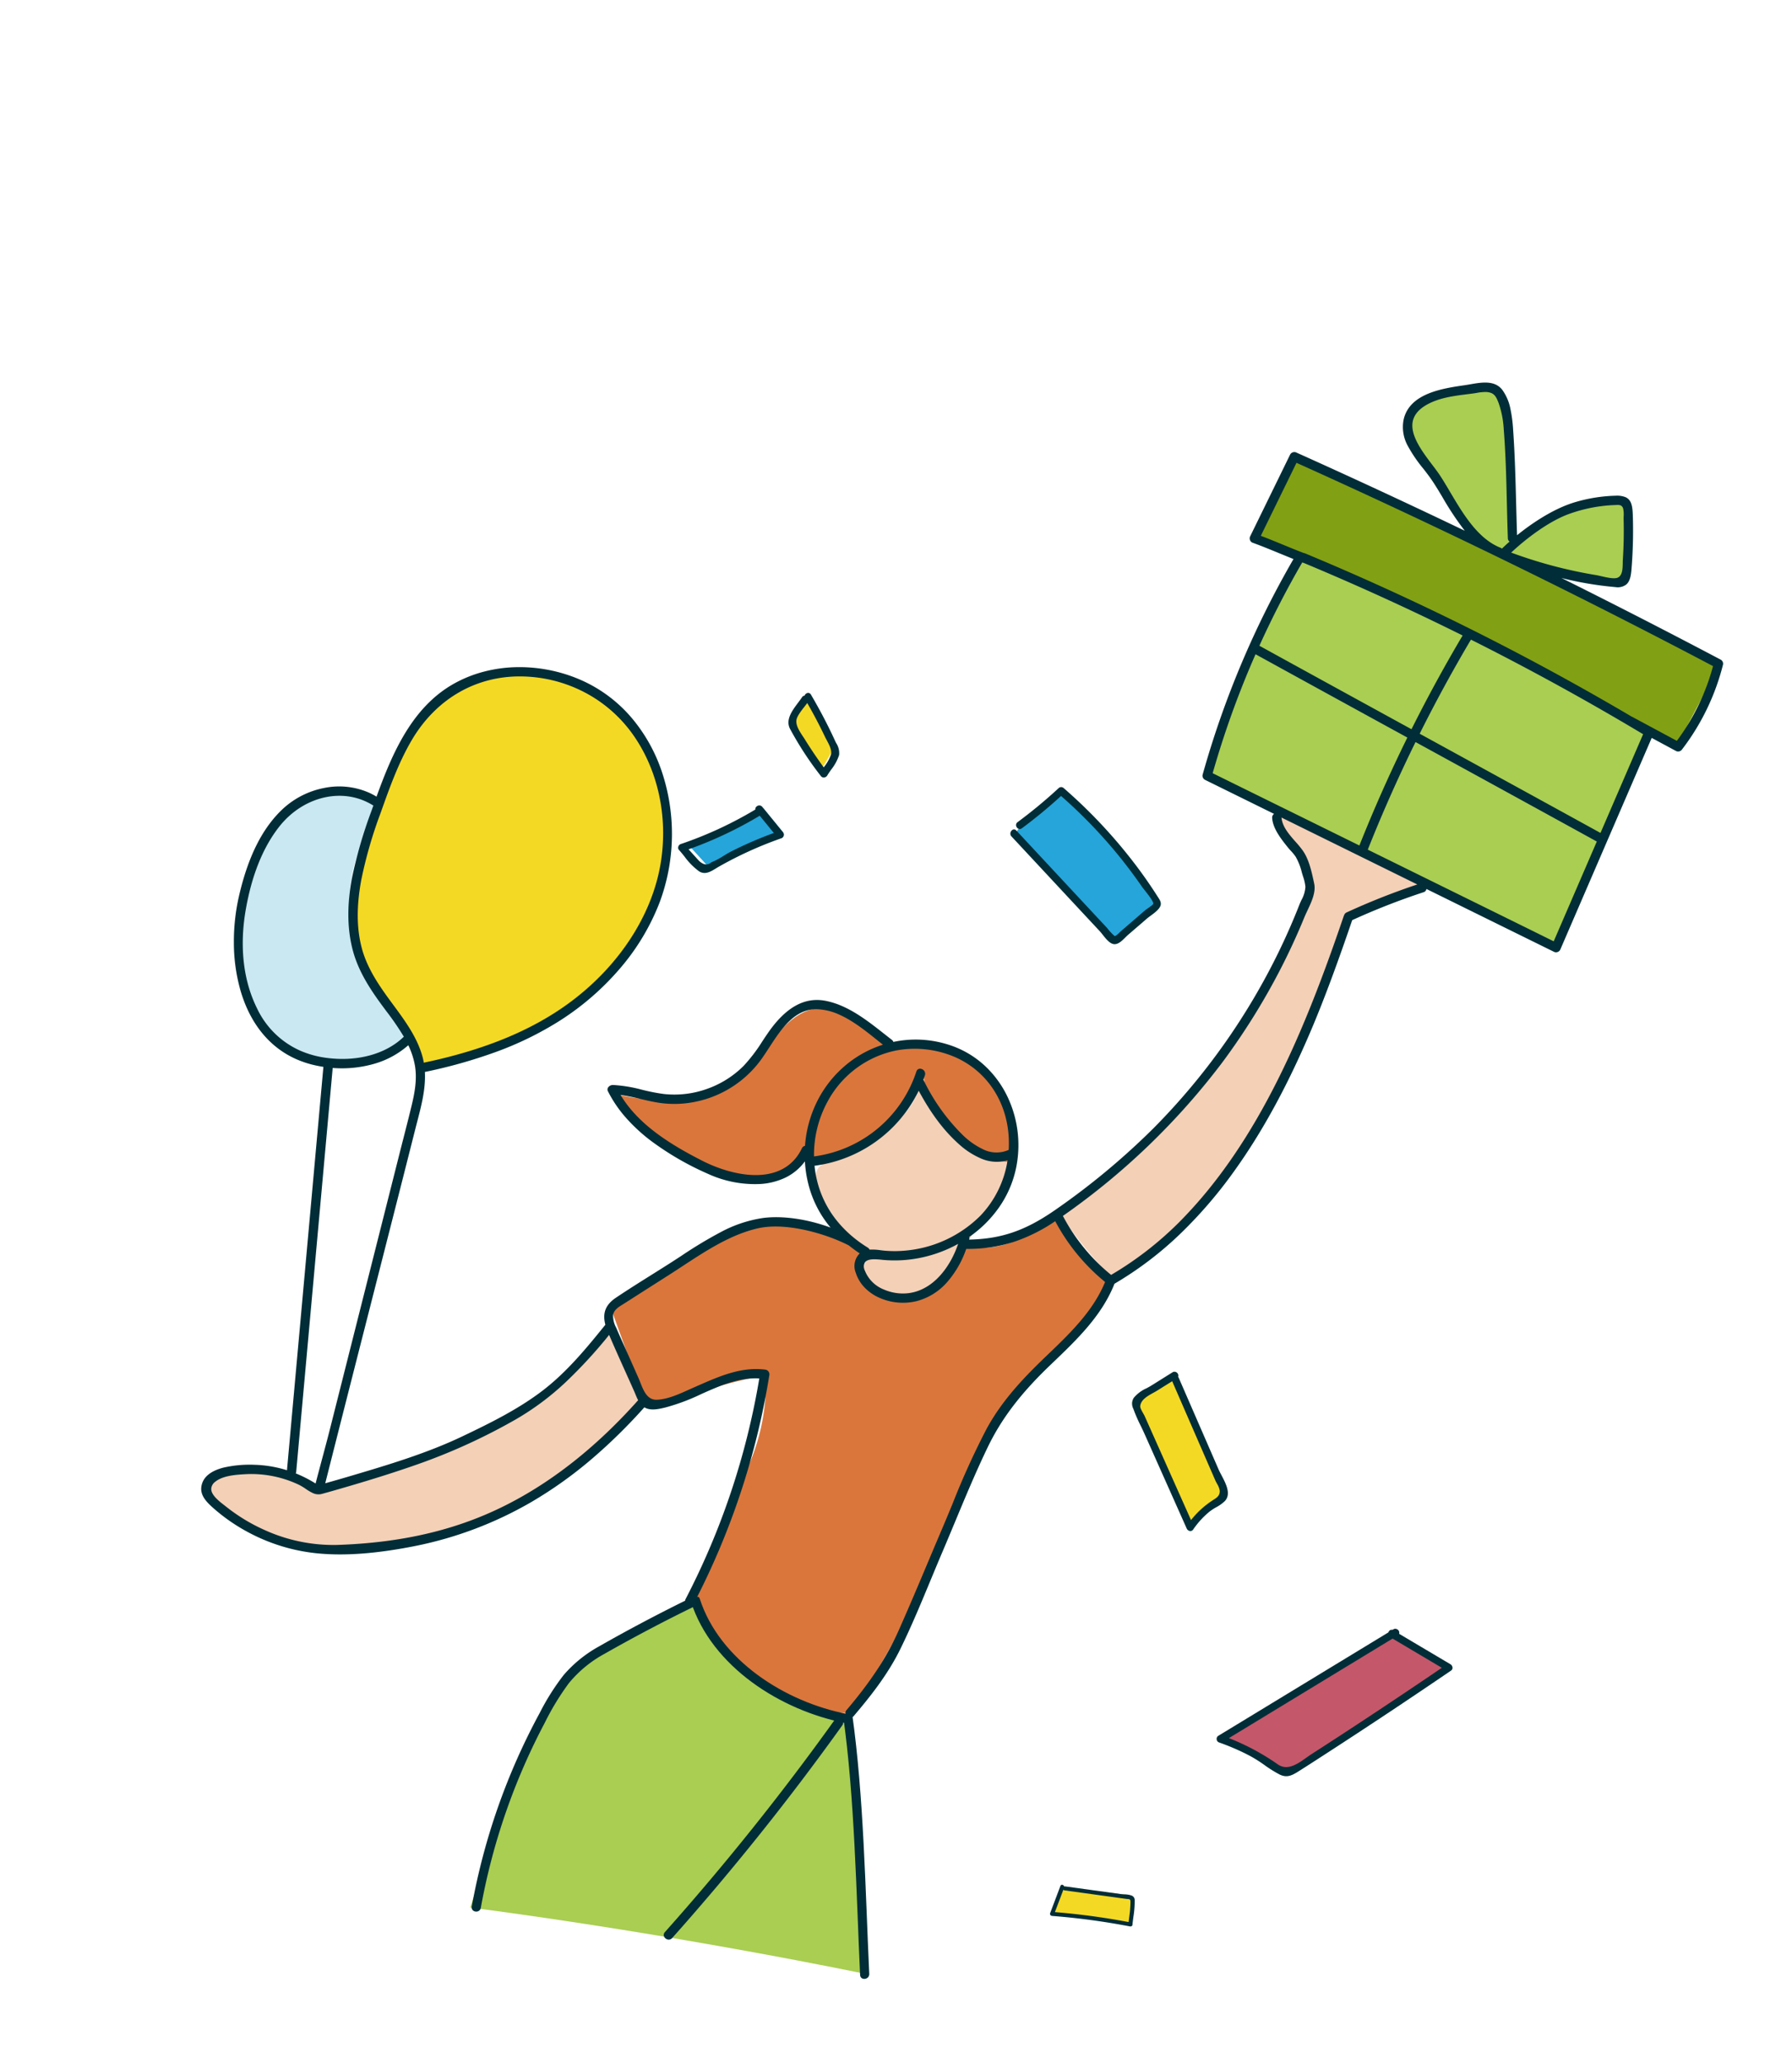 <svg xmlns="http://www.w3.org/2000/svg" xmlns:xlink="http://www.w3.org/1999/xlink" width="526.632" height="606.272" viewBox="0 0 526.632 606.272">
  <defs>
    <clipPath id="clip-path">
      <path id="Clip_52" data-name="Clip 52" d="M0,0H29.547V109.91H0Z" transform="translate(0.094 0.09)" fill="none"/>
    </clipPath>
  </defs>
  <g id="wish02" transform="matrix(0.914, 0.407, -0.407, 0.914, 185.517, -0.521)">
    <path id="Fill_1" data-name="Fill 1" d="M15.937.606A106.2,106.2,0,0,1,0,18.846l6.265,2.741a3,3,0,0,0,1.859.369,3.012,3.012,0,0,0,1.568-1.373A106.909,106.909,0,0,1,24,4.213L15.608,0" transform="translate(116.487 201.406)" fill="#25a5da"/>
    <path id="Fill_3" data-name="Fill 3" d="M.967,1.114Q.425,4.422.043,7.753A2.5,2.5,0,0,0,.1,8.927,2.449,2.449,0,0,0,.957,9.9a126.571,126.571,0,0,0,13.3,9.1q.351-3.052.7-6.1a2.229,2.229,0,0,0-.053-1.077,2.162,2.162,0,0,0-.557-.719A139.9,139.9,0,0,0,1.383,0" transform="translate(128.821 165.474)" fill="#f4d924"/>
    <path id="Fill_5" data-name="Fill 5" d="M.9,5.533,18.941.061a.7.7,0,0,1,.478-.029.75.75,0,0,1,.334.5L22,7.4A188.278,188.278,0,0,0,.468,14Q.233,9.72,0,5.441" transform="translate(341.341 449.132)" fill="#f4d924"/>
    <path id="Fill_7" data-name="Fill 7" d="M1.092,15a.6.6,0,0,1-.606-.609q-.115-2-.229-4l-.006-.11Q.126,8.1,0,5.915a.5.5,0,0,1,.124-.383.551.551,0,0,1,.408-.159.693.693,0,0,1,.566.281.617.617,0,0,1,.312-.2L17.263.857c.261-.076.554-.187.865-.3A6.552,6.552,0,0,1,20.249,0,1.385,1.385,0,0,1,21.6.814a28.809,28.809,0,0,1,1.665,4.649c.226.766.46,1.557.713,2.3a.463.463,0,0,1-.043.378.687.687,0,0,1-.423.326,205.975,205.975,0,0,0-22.15,6.487A.8.8,0,0,1,1.092,15Zm.151-8.419h0q.2,3.51.4,7.02A208.827,208.827,0,0,1,22.613,7.456c-.163-.5-.321-1.024-.474-1.528a31.89,31.89,0,0,0-1.492-4.2c-.152-.326-.311-.465-.529-.465A1.653,1.653,0,0,0,19.6,1.4c-.116.042-.248.09-.393.132l-1.416.41-1.557.451-.065.019-1.492.433L9.274,4.409,1.66,6.618a.624.624,0,0,1-.174.026.489.489,0,0,1-.243-.063Z" transform="translate(340.591 449.065)" fill="#002d37"/>
    <path id="Fill_9" data-name="Fill 9" d="M.6,13.811A129.514,129.514,0,0,0,7.615,0,147.881,147.881,0,0,1,46.457,17.882a1.08,1.08,0,0,1,.525.567,1.084,1.084,0,0,1-.158.719l-6.28,13c-.17.353-.393.748-.779.819a1.261,1.261,0,0,1-.7-.142L10.7,21.091,0,16.658" transform="translate(202.639 162.043)" fill="#25a5da"/>
    <path id="Fill_11" data-name="Fill 11" d="M48.988,20c-.116-1.075-1.091-1.561-1.882-2.089a136.494,136.494,0,0,0-12.661-7.444A149.762,149.762,0,0,0,8.9.038,1.086,1.086,0,0,0,7.67.553a143.376,143.376,0,0,1-7,14.137c-.707,1.249,1.179,2.379,1.885,1.131A143.119,143.119,0,0,0,9.2,2.478a145.9,145.9,0,0,1,21.965,8.813q5.464,2.739,10.7,5.932c.742.454,4.758,2.32,4.957,3.166.084.355-1.209,2.295-1.369,2.635L44.11,25.875l-2.685,5.7c-.174.368-.647,1.891-1.134,2.079a15.642,15.642,0,0,1-2.929-1.245L25.646,27.435Q13.476,22.262,1.3,17.09c-1.3-.552-1.863,1.616-.58,2.16L28.971,31.256l6.834,2.9c1.408.6,3.88,2.355,5.44,1.692,1.41-.6,1.923-2.841,2.512-4.092l3.133-6.655c.6-1.266,2.265-3.558,2.1-5.1" transform="translate(201.389 160.11)" fill="#002d37"/>
    <path id="Fill_13" data-name="Fill 13" d="M9.016,25a3.386,3.386,0,0,1-.495-.038,19.777,19.777,0,0,1-5.688-2.23c-.8-.41-1.558-.8-2.29-1.118a.936.936,0,0,1-.527-.731,1.138,1.138,0,0,1,.3-1.007A113.307,113.307,0,0,0,16.242,1.667,1.014,1.014,0,0,1,16.257.629,1.172,1.172,0,0,1,17.264,0a1.155,1.155,0,0,1,.523.13l2.178,1.1,6.491,3.276a1.013,1.013,0,0,1,.532.778,1.1,1.1,0,0,1-.307.96A112.241,112.241,0,0,0,13.22,21.427c-.172.236-.347.489-.515.735C11.747,23.558,10.757,25,9.016,25Zm9.14-22.2h0A115.925,115.925,0,0,1,3.072,20.321l1.44.633.853.375q.925.408,1.85.813a4.487,4.487,0,0,0,1.481.294A2.12,2.12,0,0,0,10.723,21.1a20.912,20.912,0,0,0,2.545-3.232c.483-.7.982-1.426,1.495-2.06A114.161,114.161,0,0,1,24.01,5.75L19.626,3.537,18.156,2.8Z" transform="translate(113.938 201.089)" fill="#002d37"/>
    <path id="Fill_15" data-name="Fill 15" d="M16.041,21a1.126,1.126,0,0,1-.558-.155A97.186,97.186,0,0,1,1.555,11.852C-.747,9.965,0,6.7.658,3.821c.151-.663.294-1.288.393-1.869a.877.877,0,0,1,.48-.682A1.249,1.249,0,0,1,1.848.327.936.936,0,0,1,2.539,0a1.006,1.006,0,0,1,.589.207C7.48,3.334,11.371,6.418,15.022,9.635c.211.185.436.371.653.55a5.346,5.346,0,0,1,2.222,2.87,13.754,13.754,0,0,1-.386,4.839c-.14.721-.273,1.4-.348,2.023A1.2,1.2,0,0,1,16.041,21ZM3.134,2.9c-.079.374-.187.807-.3,1.266C2.438,5.741,1.948,7.707,2.278,8.8,2.742,10.336,4.551,11.482,6,12.4c.322.2.627.4.9.584,2.586,1.755,5.311,3.459,8.331,5.208l.025-.12a11.985,11.985,0,0,0,.4-4.191c-.269-1.338-1.641-2.4-2.851-3.339-.33-.256-.642-.5-.918-.734C9.193,7.5,6.247,5.174,3.134,2.9Z" transform="translate(128.254 165.09)" fill="#002d37"/>
    <path id="Fill_17" data-name="Fill 17" d="M7.481,0,.846,9.575A2.9,2.9,0,0,0,.1,12.127a2.911,2.911,0,0,0,.871,1.045L30.491,39a24.187,24.187,0,0,1,4.477-10.288c.571-.759,1.224-1.642.979-2.552A3.027,3.027,0,0,0,34.913,24.8L8.1.912" transform="translate(302 304.616)" fill="#f4d924"/>
    <path id="Fill_19" data-name="Fill 19" d="M30.692,41h0a1.21,1.21,0,0,1-.8-.294L7.21,20.311c-.652-.586-1.345-1.173-2.016-1.741a44.037,44.037,0,0,1-3.952-3.627,3.242,3.242,0,0,1-1.2-2.97A10.261,10.261,0,0,1,2.336,7.859c.348-.453.678-.881.954-1.291L7.387.491A1.059,1.059,0,0,1,8.283,0,1.131,1.131,0,0,1,9.44,1.01a1.184,1.184,0,0,1,.247.171L31.376,21.04c.4.369.909.767,1.446,1.189,2.191,1.723,4.917,3.868,3.995,6.52a11.392,11.392,0,0,1-1.6,2.723,15.875,15.875,0,0,0-1.25,1.936,25.3,25.3,0,0,0-2.267,6.82A.971.971,0,0,1,30.692,41ZM8.366,2.907,5.453,7.229c-.217.321-.476.664-.749,1.027-1.136,1.5-2.549,3.376-1.93,5.154.17.487.948,1.06,1.635,1.564.291.214.566.416.751.583Q6.355,16.631,7.548,17.7L9.93,19.846l.006.005L12.324,22l6.1,5.485L30.01,37.9a26.292,26.292,0,0,1,3.518-8l.064-.1c.688-1.037,1.281-1.933.589-3.254A5.839,5.839,0,0,0,32.6,25.01c-.29-.222-.564-.432-.781-.63l-2.841-2.6-.015-.013-.136-.125-1.74-1.593L17.964,11.7l-.239-.219-.4-.365Z" transform="translate(301.933 303.366)" fill="#002d37"/>
    <path id="Fill_21" data-name="Fill 21" d="M33.548.8,53,3.071Q38.584,26.37,23.466,49.225a4.491,4.491,0,0,1-1.175,1.345c-1.018.674-2.361.416-3.556.166A64.632,64.632,0,0,0,0,49.616L34.42,0" transform="translate(365.342 346.05)" fill="#c5576a"/>
    <path id="Fill_23" data-name="Fill 23" d="M21.483,53h0c-.082,0-.166,0-.25-.005a36.4,36.4,0,0,1-5.168-.724,41.938,41.938,0,0,0-4.551-.689c-1.535-.117-3.126-.176-4.728-.176-1.83,0-3.741.077-5.68.23l-.068,0a1.048,1.048,0,0,1-.9-.6,1.022,1.022,0,0,1,.022-1.057l20.984-30.3L33.483,1.868a1.118,1.118,0,0,1,.21-.822.819.819,0,0,1,.567-.3l.066-.1,0,0,.108-.156A1.088,1.088,0,0,1,35.351,0a1.143,1.143,0,0,1,1.173.982L45.206,2l.024,0,8.658,1.011A1.3,1.3,0,0,1,54.9,3.7a.975.975,0,0,1-.067.965c-7.543,12.2-15.265,24.378-22.951,36.184l-.932,1.432c-1.61,2.476-3.273,5.033-4.94,7.528C24.724,51.736,23.713,53,21.483,53ZM6.468,49.227h0A68.756,68.756,0,0,1,19.544,50.49a4.774,4.774,0,0,0,.9.09c2.841,0,4.5-2.795,5.959-5.261.325-.549.633-1.067.946-1.546,1.683-2.57,3.355-5.137,4.97-7.63,6.521-10.07,13.157-20.551,19.722-31.15l-6.678-.78h-.007L35.333,3.043q-11.707,16.9-23.413,33.8L3.292,49.3C4.359,49.252,5.428,49.227,6.468,49.227Z" transform="translate(364.842 345.916)" fill="#002d37"/>
    <path id="Fill_25" data-name="Fill 25" d="M42.79,121.976c-.8.578-5.9-9.2-22.062-16.445C11.615,99.739,3.085,87.282,1.513,68.515S-4.922,18.977,18.344,5.688C28.239-.361,56.97-7.092,73.955,17.271,80.2,27.016,92.048,43.09,82.279,74.22c-5.794,12.9-15,29.989-39.489,47.756" transform="translate(28.232 190.236)" fill="#f4d924"/>
    <path id="Fill_27" data-name="Fill 27" d="M62,59.244S58.175,73.175,43.313,76.7s-25.138.311-33.991-15.155S-2.983,25.392,2.961,14.376,17.347-1.752,26.715.536C26.578,10.86,24.889,25.626,35.842,39S62,59.244,62,59.244" transform="translate(1.93 245.896)" fill="#c9e8f2"/>
    <path id="Fill_29" data-name="Fill 29" d="M17.64,0c-.014,1.052,2.517,14.27-16.45,31.812C-1.141,34.234-.662,38.2,8.271,43.9S23.9,51.075,23.9,51.075s-.927,8.647,5.515,8.878S44.135,59.93,46.478,50.1A113.381,113.381,0,0,0,49.294,33.24S55.465,20.7,51.881,8.746c-3.228.376-10.253,3.815-17.866-.072S17.64,0,17.64,0" transform="translate(189.829 257.553)" fill="#f4d0b7"/>
    <path id="Fill_31" data-name="Fill 31" d="M90.391,0,106,14S97.963,50.022,73.578,70.829,35.476,96.039,20.916,96-1.038,94.774.118,87.62,18.335,75.781,29.226,77.583C36.849,72.9,64.439,50.558,73.152,35.064S90.391,0,90.391,0" transform="translate(64.323 359.068)" fill="#f4d0b7"/>
    <path id="Fill_33" data-name="Fill 33" d="M0,133.734S25.58,96.925,27.609,59.667c2.02-20.279,3.557-41.38,0-45.439S12.361,4.18,11.974,0C29.351.256,61,1.522,61,1.522l-18.065,18.7s3.956,32.6,2.229,53.954-2.135,42.7-22.68,70.824C11.5,141.082,0,133.734,0,133.734" transform="translate(259.548 140.737)" fill="#f4d0b7"/>
    <path id="Fill_35" data-name="Fill 35" d="M79.923,9.069S83.288,33.141,62.54,45.6c-1.012.557-3.3.111-3.3.111S54.811,58.9,38.812,60.659C16.975,63.055,0,52.03,0,52.03s13.558-2.561,19.214-7.537,12.518-8.641,14.9-19.991S39.213-.212,58,3.234c9.734,2.979,10.706,2.849,10.706,2.849S80.623-2.379,93.956.658,115,22.619,115,22.619s-8.909,4.62-18.222-.07-15.13-7.509-16.855-13.48" transform="translate(126.893 243.737)" fill="#da763c"/>
    <path id="Fill_37" data-name="Fill 37" d="M60.306,32.738s-20.744-2.4-31.758,6.46S0,78.643,0,78.643l18.727,19.51s4.028,2.955,10.682-4.167,19.72-16.379,19.72-16.379a61.007,61.007,0,0,1,6.127,23.686c.355,12.685,1.076,44.929,1.076,44.929s15.1,12.57,30.322,15.127,25.682-3.255,25.682-3.255,4.54-27.835,4.156-52.613-1.848-41.662,7.589-67.053,6.481-27.143,6.481-27.143L108.289,0s-7.008,16.318-21.038,19.3c2.755,15.206-19.289,36.015-26.945,13.439" transform="translate(151.384 275.514)" fill="#da763c"/>
    <path id="Fill_39" data-name="Fill 39" d="M28.694,0S13.707,17.258,7.967,25.527C-5.5,44.929,1.6,81.477,4.239,109,64.026,91.25,118,79.638,118,79.638l-35.345-66.7S55.228,23.268,28.694,0" transform="translate(180.56 422.29)" fill="#a9ce52"/>
    <path id="Fill_41" data-name="Fill 41" d="M1.516.879S-.139,25.357.009,33.526c.166,9.11,3,36.322,3,36.322L117,73,115.653,5.074S68.533.586,52.771.085C39.962-.324,1.516.879,1.516.879" transform="translate(244.84 69.759)" fill="#a9ce52"/>
    <path id="Fill_43" data-name="Fill 43" d="M0,0V26.725s43.488-1.387,57.977-.937C77.807,26.4,137.094,32,137.094,32L139,4.121Z" transform="translate(232.642 44.185)" fill="#82a013"/>
    <path id="Fill_45" data-name="Fill 45" d="M32.94,42.81S1.651,29.349.084,18.769,19.482.193,19.482.193s3.086-2.2,8.3,8.239S43.678,39.359,43.678,39.359s5.909-14.613,16.94-20.346c6.4-3.567,8.456-3.878,8.456-3.878L78,37s-6.4,5.314-28.094,6.486C37.967,44.951,32.94,42.81,32.94,42.81" transform="translate(258.199 0.624)" fill="#a9ce52"/>
    <path id="Fill_47" data-name="Fill 47" d="M0,2.227c13.353,14.878,37,18.417,56.017,14,1.721-.4.993-3.012-.731-2.613-18.113,4.208-40.639.853-53.343-13.3C.769-1,0,2.227,0,2.227" transform="translate(207.564 420.734)" fill="#002c36"/>
    <path id="Fill_49" data-name="Fill 49" d="M20.311.984A751.868,751.868,0,0,1,.071,78.323c-.536,1.68,2.123,2.4,2.657.726A752.007,752.007,0,0,0,22.968,1.71c.353-1.716-2.3-2.451-2.657-.726" transform="translate(239.904 436.303)" fill="#002d37"/>
    <g id="Group_53" data-name="Group 53" transform="translate(179.535 421.805)">
      <path id="Clip_52-2" data-name="Clip 52" d="M0,0H29.547V109.91H0Z" transform="translate(0.094 0.09)" fill="none"/>
      <g id="Group_53-2" data-name="Group 53" clip-path="url(#clip-path)">
        <path id="Fill_51" data-name="Fill 51" d="M27.4,0C21.282,7.265,14.242,16.2,8.622,23.885A37.733,37.733,0,0,0,2.5,35.818a68.289,68.289,0,0,0-1.917,13.1,189.969,189.969,0,0,0,4.88,60.013c.418,1.715,3,.988,2.583-.731A187.571,187.571,0,0,1,3.11,51.022a77.179,77.179,0,0,1,1.73-13.536,35.275,35.275,0,0,1,6.1-12.213C16.428,17.788,23.327,9.03,29.3,1.945,30.419.612,27.4,0,27.4,0" transform="translate(0.094 0.09)" fill="#002d37"/>
      </g>
    </g>
    <path id="Fill_54" data-name="Fill 54" d="M0,1.81C12.861,22.375,24.608,47.6,35.516,69.309c.79,1.571,3.111.185,2.323-1.384C26.93,46.219,15.184,20.991,2.322.426,1.395-1.058,0,1.81,0,1.81" transform="translate(261.951 433.481)" fill="#002d37"/>
    <path id="Fill_56" data-name="Fill 56" d="M83.837,457h0c-1.584,0-3.182-.07-4.75-.209a53.24,53.24,0,0,1-11.513-2.27c-2.515-.8-5.029-1.8-5.726-4.332-.715-2.6.5-5.181,3.617-7.681a34.392,34.392,0,0,1,8.037-4.5,34.944,34.944,0,0,1,9.366-2.416l-23.1-67.7-15.3-44.837c-.9.248-1.8.459-2.672.627a29.529,29.529,0,0,1-5.6.55c-8.654,0-16.676-4.107-23.2-11.88a51.58,51.58,0,0,1-7.353-11.843,60.042,60.042,0,0,1-4.208-13.1c-2.32-11.852-1.852-21.3,1.428-28.894A24.83,24.83,0,0,1,11.3,248.216a21.852,21.852,0,0,1,12.571-4.144,19.661,19.661,0,0,1,2.586.171c-.478-6.734-.791-13.922.142-20.85,1.034-7.676,3.461-13.917,7.42-19.081a37.446,37.446,0,0,1,6.35-6.453,41.225,41.225,0,0,1,7.648-4.818A45.117,45.117,0,0,1,65.5,188.584c.675-.032,1.359-.049,2.032-.049A41.475,41.475,0,0,1,85.92,192.83a48.3,48.3,0,0,1,14.748,11.331,57.66,57.66,0,0,1,14.367,34.462,66.381,66.381,0,0,1-2.778,22.75,79.483,79.483,0,0,1-9.714,20.82,97.217,97.217,0,0,1-13.722,16.4,148.435,148.435,0,0,1-16.513,13.7c2.23,4.358,3.061,9.348,3.865,14.174.117.7.238,1.428.361,2.138,3.006,17.367,6.139,35.717,9.169,53.462l.006.035c2.969,17.39,6.039,35.372,8.986,52.406,1.811-1.5,3.608-3.006,5.338-4.481l.022-.019c8.9-7.592,18.108-15.442,25.78-24.407,6.015-7.03,11.768-13.986,16.042-21.777,4.451-8.115,6.893-17.245,9.048-25.3-2.227-2.773-2.347-5.4-.39-8.517,2.218-3.533,4.587-7.058,6.879-10.468,1.156-1.719,2.351-3.5,3.511-5.254.7-1.064,1.392-2.129,2.122-3.257a127.973,127.973,0,0,1,7.755-11.107,37.99,37.99,0,0,1,9.782-8.93c4.943-2.969,11.932-4.948,19.174-5.43a31.942,31.942,0,0,1-9.664-7.232,34.985,34.985,0,0,1-5.142-7.463,15.392,15.392,0,0,1-3.374,6.791,19.959,19.959,0,0,1-5.949,4.638,33.1,33.1,0,0,1-15.172,3.5h-.318a84.977,84.977,0,0,1-19.161-2.093,50.405,50.405,0,0,1-9.143-3.1,36.617,36.617,0,0,1-8.1-5,1.077,1.077,0,0,1-.413-1.031,1.725,1.725,0,0,1,1.018-1.258,41.756,41.756,0,0,1,8.363-2.194,55.864,55.864,0,0,0,6.318-1.452,28.366,28.366,0,0,0,10.945-6.479,28.67,28.67,0,0,0,7.114-10.536,47.443,47.443,0,0,0,2.123-8.949c.163-.963.332-1.958.518-2.935,1.719-9.029,5.56-14.086,11.743-15.459a23.4,23.4,0,0,1,5.131-.533c4.87,0,9.783,1.245,14.535,2.449l.047.012c.858.217,1.745.442,2.6.651a1.293,1.293,0,0,1,.654.371,31.645,31.645,0,0,1,7.246-3.932A31.975,31.975,0,0,1,210,242.369c.921-.091,1.855-.137,2.776-.137a28.033,28.033,0,0,1,10.357,1.986,30.288,30.288,0,0,1,8.832,5.43,33.106,33.106,0,0,1,10.5,18.031,31.245,31.245,0,0,1,.062,12.4,34.946,34.946,0,0,1-4.437,11.4,1.286,1.286,0,0,1,.23.562l.03.191c8.491-3.991,13.926-9.021,19.386-17.941a212.111,212.111,0,0,0,16.819-34.019,194.3,194.3,0,0,0,12.513-62.158c.174-5.048.147-10.154-.081-15.177-.02-.446-.014-.934-.007-1.452v-.006a9.228,9.228,0,0,0-.508-4.038,13.565,13.565,0,0,0-1.913-2.542c-.21-.239-.409-.464-.6-.693l-.183-.217a17.539,17.539,0,0,0-3.5-3.447,13.529,13.529,0,0,0-1.995-1.01c-.424-.186-.863-.379-1.274-.592l-.12-.062c-2.6-1.348-6.155-3.194-7.567-5.944a1.324,1.324,0,0,1,.023-1.318l-12.711-.492-9.8-.38a1.374,1.374,0,0,1-1.322-1.005,273.627,273.627,0,0,1-1.387-68.786c-1.5.061-3.039.1-4.529.148-2.818.081-5.731.164-8.434.363l-.075,0a1.275,1.275,0,0,1-.9-.413,1.359,1.359,0,0,1-.4-.96q.24-6.669.479-13.338t.479-13.338a1.391,1.391,0,0,1,1.368-1.37c18.012.054,36.379.341,54.592.853a87.01,87.01,0,0,1-10.093-6.406c-1.422-1-2.765-1.939-4.079-2.8s-2.794-1.651-4.364-2.487a41.748,41.748,0,0,1-6.887-4.257,11.379,11.379,0,0,1-4.213-6.351c-1.762-7.9,6.7-13.23,12.292-16.759l.024-.015c.429-.27.865-.563,1.328-.872C272.769,1.567,275.108,0,277.482,0a5.141,5.141,0,0,1,2.5.651A14.2,14.2,0,0,1,284.427,4.8a41.773,41.773,0,0,1,3.19,5.238C291,16.38,294.154,22.992,297.2,29.385l.008.016c1.324,2.775,2.693,5.645,4.061,8.451,2.016-3.96,6.241-11.306,11.872-16.011a45.834,45.834,0,0,1,9.937-6.4,6.68,6.68,0,0,1,2.746-.753c1.825,0,2.872,1.419,4.065,3.869a138.041,138.041,0,0,1,5.687,13.464l.121.335c.767,2.115,1.492,4.113.767,5.653a4.118,4.118,0,0,1-2.543,1.981,100.833,100.833,0,0,1-15.63,4.027c17.452.744,35.067,1.708,52.357,2.865a1.382,1.382,0,0,1,1.323,1.005,68.276,68.276,0,0,1-.885,27.835,1.383,1.383,0,0,1-1.251,1.008l-.071,0-.563-.042-7.6-.565q.375,33.838.751,67.675a1.374,1.374,0,0,1-.41.968,1.293,1.293,0,0,1-.917.4h-.045l-18.166-.7-3.133-.121-.3-.012-20.183-.782a1.176,1.176,0,0,1-.391,1.218A203.433,203.433,0,0,0,303,160.782c1.212,13.38,1.893,24.172,2.083,32.991.4,18.413-.839,34.265-3.784,48.46a132.611,132.611,0,0,1-6.981,23.231A102.884,102.884,0,0,1,282.634,286.7c.433,10.091-3.426,19.508-7.158,28.615l-.1.254-.284.694c-4.516,11.032-6.658,20.1-6.945,29.4-.243,7.9-.048,15.954.141,23.745.075,3.094.153,6.293.2,9.435.047,3.017.126,6.089.2,9.061.19,7.324.386,14.9.112,22.318-.307,8.3-2.346,16.225-4.5,23.556a1.28,1.28,0,0,1-1.279.962,1.506,1.506,0,0,1-1.195-.568,1.219,1.219,0,0,1-.172-1.122c3.1-10.541,4.483-19.05,4.479-27.592,0-7.437-.151-15-.3-22.309-.066-3.349-.134-6.813-.187-10.227-.041-2.665-.115-5.379-.187-8a228.61,228.61,0,0,1,.187-24c.8-10.106,4.227-19.141,7.673-27.528,3.86-9.4,6.8-17.286,6.588-26.045A58.393,58.393,0,0,1,259.263,277a49.424,49.424,0,0,1-8.8,10.648,44.41,44.41,0,0,1-11.772,7.421,29.2,29.2,0,0,1-1.088,10.984,17.956,17.956,0,0,1-6.061,9.011,17.083,17.083,0,0,1-10.294,3.485,13.712,13.712,0,0,1-5.111-.938,11.154,11.154,0,0,1-4.28-3,5.2,5.2,0,0,1-1.2-5.612c-1.287-.215-2.595-.5-3.884-.84-.773-.041-1.582-.062-2.4-.062-7.211,0-17.855,1.678-24.121,6.405-6.494,4.9-11.131,12.106-15.615,19.076l-.011.018c-.813,1.264-1.654,2.57-2.478,3.818q-1.519,2.3-3.042,4.6l-.042.064c-1.832,2.767-3.724,5.624-5.575,8.44-.111.168-.224.334-.344.51-.8,1.174-1.713,2.5-1.309,3.979a7.387,7.387,0,0,0,2.351,3.025l.323.3c1.188,1.1,2.417,2.2,3.606,3.263l.015.013c.6.537,1.222,1.092,1.83,1.641l6.23,5.62c.327.3.662.625,1.017.974,1.44,1.417,3.072,3.023,4.937,3.023a3.433,3.433,0,0,0,1.488-.352c2.834-1.355,5.329-4.161,7.531-6.637l.018-.02c.412-.463.8-.9,1.186-1.322l.718-.787.058-.064c4.574-5.022,9.3-10.215,16.092-12.245a1.236,1.236,0,0,1,.354-.051,1.407,1.407,0,0,1,1.333,1.007,220.865,220.865,0,0,1,7.033,70.059,1.387,1.387,0,0,1-1.452,1.318,1.351,1.351,0,0,1-.988-.393,1.2,1.2,0,0,1-.3-.925,218.6,218.6,0,0,0-6.574-67.918c-5.622,2.135-9.732,6.7-13.707,11.122a60.467,60.467,0,0,1-8.064,7.918l-.111.084c-1.4,1.062-3.15,2.384-5.023,2.385a3.983,3.983,0,0,1-.49-.03,160.141,160.141,0,0,1-7.94,20.124,122.811,122.811,0,0,1-10.97,18.633A111.446,111.446,0,0,1,125.9,440.881c-9.193,6.461-17.34,10.828-24.907,13.351A54.1,54.1,0,0,1,83.837,457Zm3.2-18.949A32.531,32.531,0,0,0,72.2,441.609c-2.33,1.2-5.85,3.011-7.173,5.58a2.782,2.782,0,0,0-.244,2.48c.753,1.649,3.521,2.325,5.542,2.818.242.059.491.12.716.178a52.153,52.153,0,0,0,13,1.627,48.823,48.823,0,0,0,21.188-4.659c14.86-7.2,26.691-15.649,36.17-25.82,11.814-12.677,21.01-29.149,27.331-48.961-.513-.4-.995-.857-1.461-1.3l0,0c-.237-.224-.46-.437-.687-.641-1.548-1.4-3.177-2.85-4.614-4.132-2.909-2.6-5.916-5.279-8.818-7.975a141.436,141.436,0,0,1-5.929,17.65,79.063,79.063,0,0,1-9.116,16.271,174.4,174.4,0,0,1-20.612,23.391c-5.037,4.767-10.563,9.673-17.391,15.441l-.009.008c-1.552,1.311-3.312,2.8-5.062,4.22a3.851,3.851,0,0,1-2.566.831,14.292,14.292,0,0,1-2.354-.274,15.913,15.913,0,0,0-2.262-.279C87.577,438.054,87.305,438.051,87.035,438.051Zm-.1-2.694a37.153,37.153,0,0,1,5.194.37c-.371-2.194-.8-4.912-1.222-7.541l0-.022v0c-.474-2.975-.963-6.051-1.365-8.377l-4.271-24.676q-2.617-15.119-5.234-30.238-1.314-7.588-2.627-15.176l-.312-1.8-1.907-11.017c-.248-1.434-.5-2.892-.736-4.3v-.008c-.527-3.1-1.072-6.3-1.649-9.447-.674-3.666-1.592-7.873-3.97-11.409a23.037,23.037,0,0,0-4.172-4.609,26.018,26.018,0,0,1-7.2,9.28,34.462,34.462,0,0,1-10.373,5.854L69.26,387.221l16.274,47.7a1.367,1.367,0,0,1,.072.46C86.057,435.365,86.506,435.357,86.94,435.357ZM23.951,246.814c-9.252,0-17.489,7.049-20.031,17.141-1.9,7.548-1.554,16.49,1.034,26.577,1.863,7.259,5.916,17.436,14.644,24.7a25.457,25.457,0,0,0,16.6,6.249,28.129,28.129,0,0,0,7.6-1.086c8.937-2.511,15.908-8.135,18.649-15.044a81.441,81.441,0,0,0-7.864-4.823l-.015-.009c-.6-.339-1.225-.689-1.828-1.033-5.287-3.018-10.737-6.536-14.774-11.8C34.135,282.7,31.4,276.59,29.591,269.02a133.585,133.585,0,0,1-2.8-20.453q-.062-.786-.122-1.579h-.074a1.009,1.009,0,0,1-.127-.007A19.113,19.113,0,0,0,23.951,246.814Zm211.97,47.872a38.824,38.824,0,0,1-12.627,10.835,38.1,38.1,0,0,1-5.361,2.351c-.187.066-.4.136-.6.2-1.627.54-3.854,1.28-4.2,2.656a2.546,2.546,0,0,0,.954,2.274,9.893,9.893,0,0,0,7.269,2.8,14.128,14.128,0,0,0,4.209-.656c8.856-2.8,11.113-12.778,10.355-20.467ZM67.275,191.322a41.2,41.2,0,0,0-15.454,3.008C38.973,199.5,30.7,210.717,29.129,225.092c-.826,7.553-.23,15.279.346,22.751l.024.313a129.623,129.623,0,0,0,2.811,20.258c1.839,7.637,4.553,13.6,8.3,18.233,4.192,5.185,10.04,8.5,15.2,11.433l.031.017c5.08,2.883,10.332,5.864,14.058,10.458.327.4.659.856,1.015,1.381,15.016-10.842,25.6-22.047,32.354-34.256,8.695-15.712,11.319-33.285,7.2-48.212-3.611-13.088-11.941-24.259-22.853-30.65A40.269,40.269,0,0,0,67.275,191.322Zm139.784,67.01h0a39.684,39.684,0,0,1-19,32.563,31.543,31.543,0,0,0,3.47,4.93c5.034,5.842,12.147,9.527,20.57,10.656a1.442,1.442,0,0,1,.751.329,16.025,16.025,0,0,1,3.015-1.152c.441-.135.9-.275,1.337-.429a33.92,33.92,0,0,0,5.4-2.452,35.651,35.651,0,0,0,15.945-18.343,30.131,30.131,0,0,0,.66-18.065,11.654,11.654,0,0,1-7.947,2.679,22.987,22.987,0,0,1-6.843-1.141c-5.681-1.785-11.2-4.828-17.356-9.576ZM176.7,247.407a17.3,17.3,0,0,0-6.465,1.124c-6.3,2.493-7.454,9.761-8.473,16.173-.276,1.734-.536,3.372-.886,4.853a31.629,31.629,0,0,1-11.669,17.854,30.658,30.658,0,0,1-10.219,5.127c-1.826.517-3.713.874-5.538,1.22a59.726,59.726,0,0,0-5.9,1.327c8.558,5.992,19.817,7.345,29.7,7.879.739.04,1.5.06,2.255.06,10.94,0,22.748-4.014,23.081-15.281a1.277,1.277,0,0,1,.542-1.048,34.711,34.711,0,0,1-2.073-12.826,33.066,33.066,0,0,1,3.1-13.126,32.258,32.258,0,0,1,7.8-10.486c-.677-.173-1.344-.348-2.051-.534C185.774,248.637,181.092,247.407,176.7,247.407Zm36.209-2.445a29.931,29.931,0,0,0-16.691,5.25A29.5,29.5,0,0,0,183.891,272.2a32.64,32.64,0,0,0,2.916,16.252,36.685,36.685,0,0,0,17.33-35,1.154,1.154,0,0,1,.262-.919,1.292,1.292,0,0,1,.968-.39,1.462,1.462,0,0,1,1.514,1.309c.047.45.086.913.117,1.377l.036.023a.412.412,0,0,1,.046.031,57.933,57.933,0,0,0,16.66,9.9,22.193,22.193,0,0,0,7.526,1.559,8.776,8.776,0,0,0,6.983-2.888l.008-.008.006-.005c-3.31-8.826-10.012-15.221-18.388-17.545A26.043,26.043,0,0,0,212.91,244.962Zm58.862-103.255h0c1.305,2.36,4.022,3.607,6.65,4.814a31.37,31.37,0,0,1,3.03,1.52c2.675,1.61,4.762,4.447,6.6,6.95l.366.5c1.548,2.1,1.481,5.237,1.423,8.008-.017.806-.033,1.568-.011,2.283.166,5.487.092,11.071-.22,16.6a198.46,198.46,0,0,1-4.413,31.817,207.4,207.4,0,0,1-24.5,60.472,55.314,55.314,0,0,0,19.983,10.056,99.5,99.5,0,0,0,11.884-22.057c12.03-31.415,10.8-67.581,7.678-101.984a1.576,1.576,0,0,1,0-.261,1.343,1.343,0,0,1,.349-1.056,203.846,203.846,0,0,1,15.612-15.935l-21.6-.836-.5-.02-22.332-.865Zm26.953-36.255c-.439,11.469-.427,23.1.037,34.561l33.315,1.29L359.6,142.37q-.176-15.775-.351-31.55l0-.35c-18.368-1.546-37.462-3.119-55.927-4.64Zm-53.41-4.433a270.145,270.145,0,0,0,2.7,37.028l22.595.875.091,0,25.316.981c-.463-11.5-.471-23.172-.024-34.68C277.807,103.73,261.441,102.378,245.317,101.021Zm56.048-29.656h0c-1.207,10.338-2.055,20.888-2.521,31.359l3.224.265.115.009c18.83,1.551,38.3,3.154,57.028,4.73q-.1-8.816-.2-17.634-.077-6.969-.154-13.938c-18.98-2.3-38.324-3.911-57.5-4.792ZM265.8,70.548c-6.039,0-12.159.072-18.189.214l-.484.031-.249.015a273.858,273.858,0,0,0-1.551,27.473c16.746,1.41,34.271,2.856,50.785,4.216.471-10.448,1.321-20.963,2.525-31.252C287.741,70.783,276.693,70.548,265.8,70.548Zm88.132,2.262.05,0,7.358.547.818.061,6.54.486a64.74,64.74,0,0,0,.785-24.364c-45.073-2.988-90.846-4.587-136.045-4.751l-.285,7.922q-.286,7.959-.571,15.918c2.277-.134,4.685-.2,7.013-.27h.014c2.166-.062,4.405-.127,6.534-.243a1.465,1.465,0,0,1,.42-.073c.212-.005.424-.009.635-.013h.07l.352-.007.2-.013h.009l.2-.013.006.01.005.008c5.927-.137,11.932-.206,17.848-.206a776.674,776.674,0,0,1,87.9,5.008l.038,0C353.855,72.813,353.891,72.81,353.928,72.81ZM298.376,43.184a1.359,1.359,0,0,1,.434.072c.372-.927.779-1.874,1.209-2.812a1.143,1.143,0,0,1-.859-.68c-1.48-3.028-2.951-6.128-4.373-9.127-3.083-6.5-6.271-13.222-9.754-19.62a27.617,27.617,0,0,0-4.485-6.4c-1.1-1.1-1.913-1.82-3.105-1.82a4.431,4.431,0,0,0-1.62.358,13.915,13.915,0,0,0-2.407,1.368c-.321.212-.625.411-.931.6q-.576.352-1.165.707c-3.709,2.242-7.544,4.561-10.017,8.021-1.493,2.089-2.034,4.1-1.608,5.971.92,4.05,6.179,6.95,10.405,9.28,1.274.7,2.477,1.365,3.463,2,1.452.937,2.955,2,4.547,3.134,5.92,4.2,12.63,8.966,19.585,8.966.208,0,.411,0,.618-.013Zm27.147-25.716a3.014,3.014,0,0,0-1.207.41l-.219.105a41.759,41.759,0,0,0-3.962,2.169,44.34,44.34,0,0,0-7.5,5.821c-4.525,4.363-8.587,11.781-10.88,17.267a1.542,1.542,0,0,1,.291-.044,135.661,135.661,0,0,0,25.187-4.09c.4-.106.94-.211,1.512-.323,1.595-.311,3.579-.7,4.446-1.438,1.281-1.094.383-3.195-.272-4.728-.129-.3-.25-.584-.34-.827-1.38-3.73-2.934-7.409-4.619-10.934-.1-.218-.216-.489-.334-.776a8.083,8.083,0,0,0-1.013-1.969A1.472,1.472,0,0,0,325.523,17.468Z" transform="translate(0.543 0.328)" fill="#002d37"/>
  </g>
</svg>

